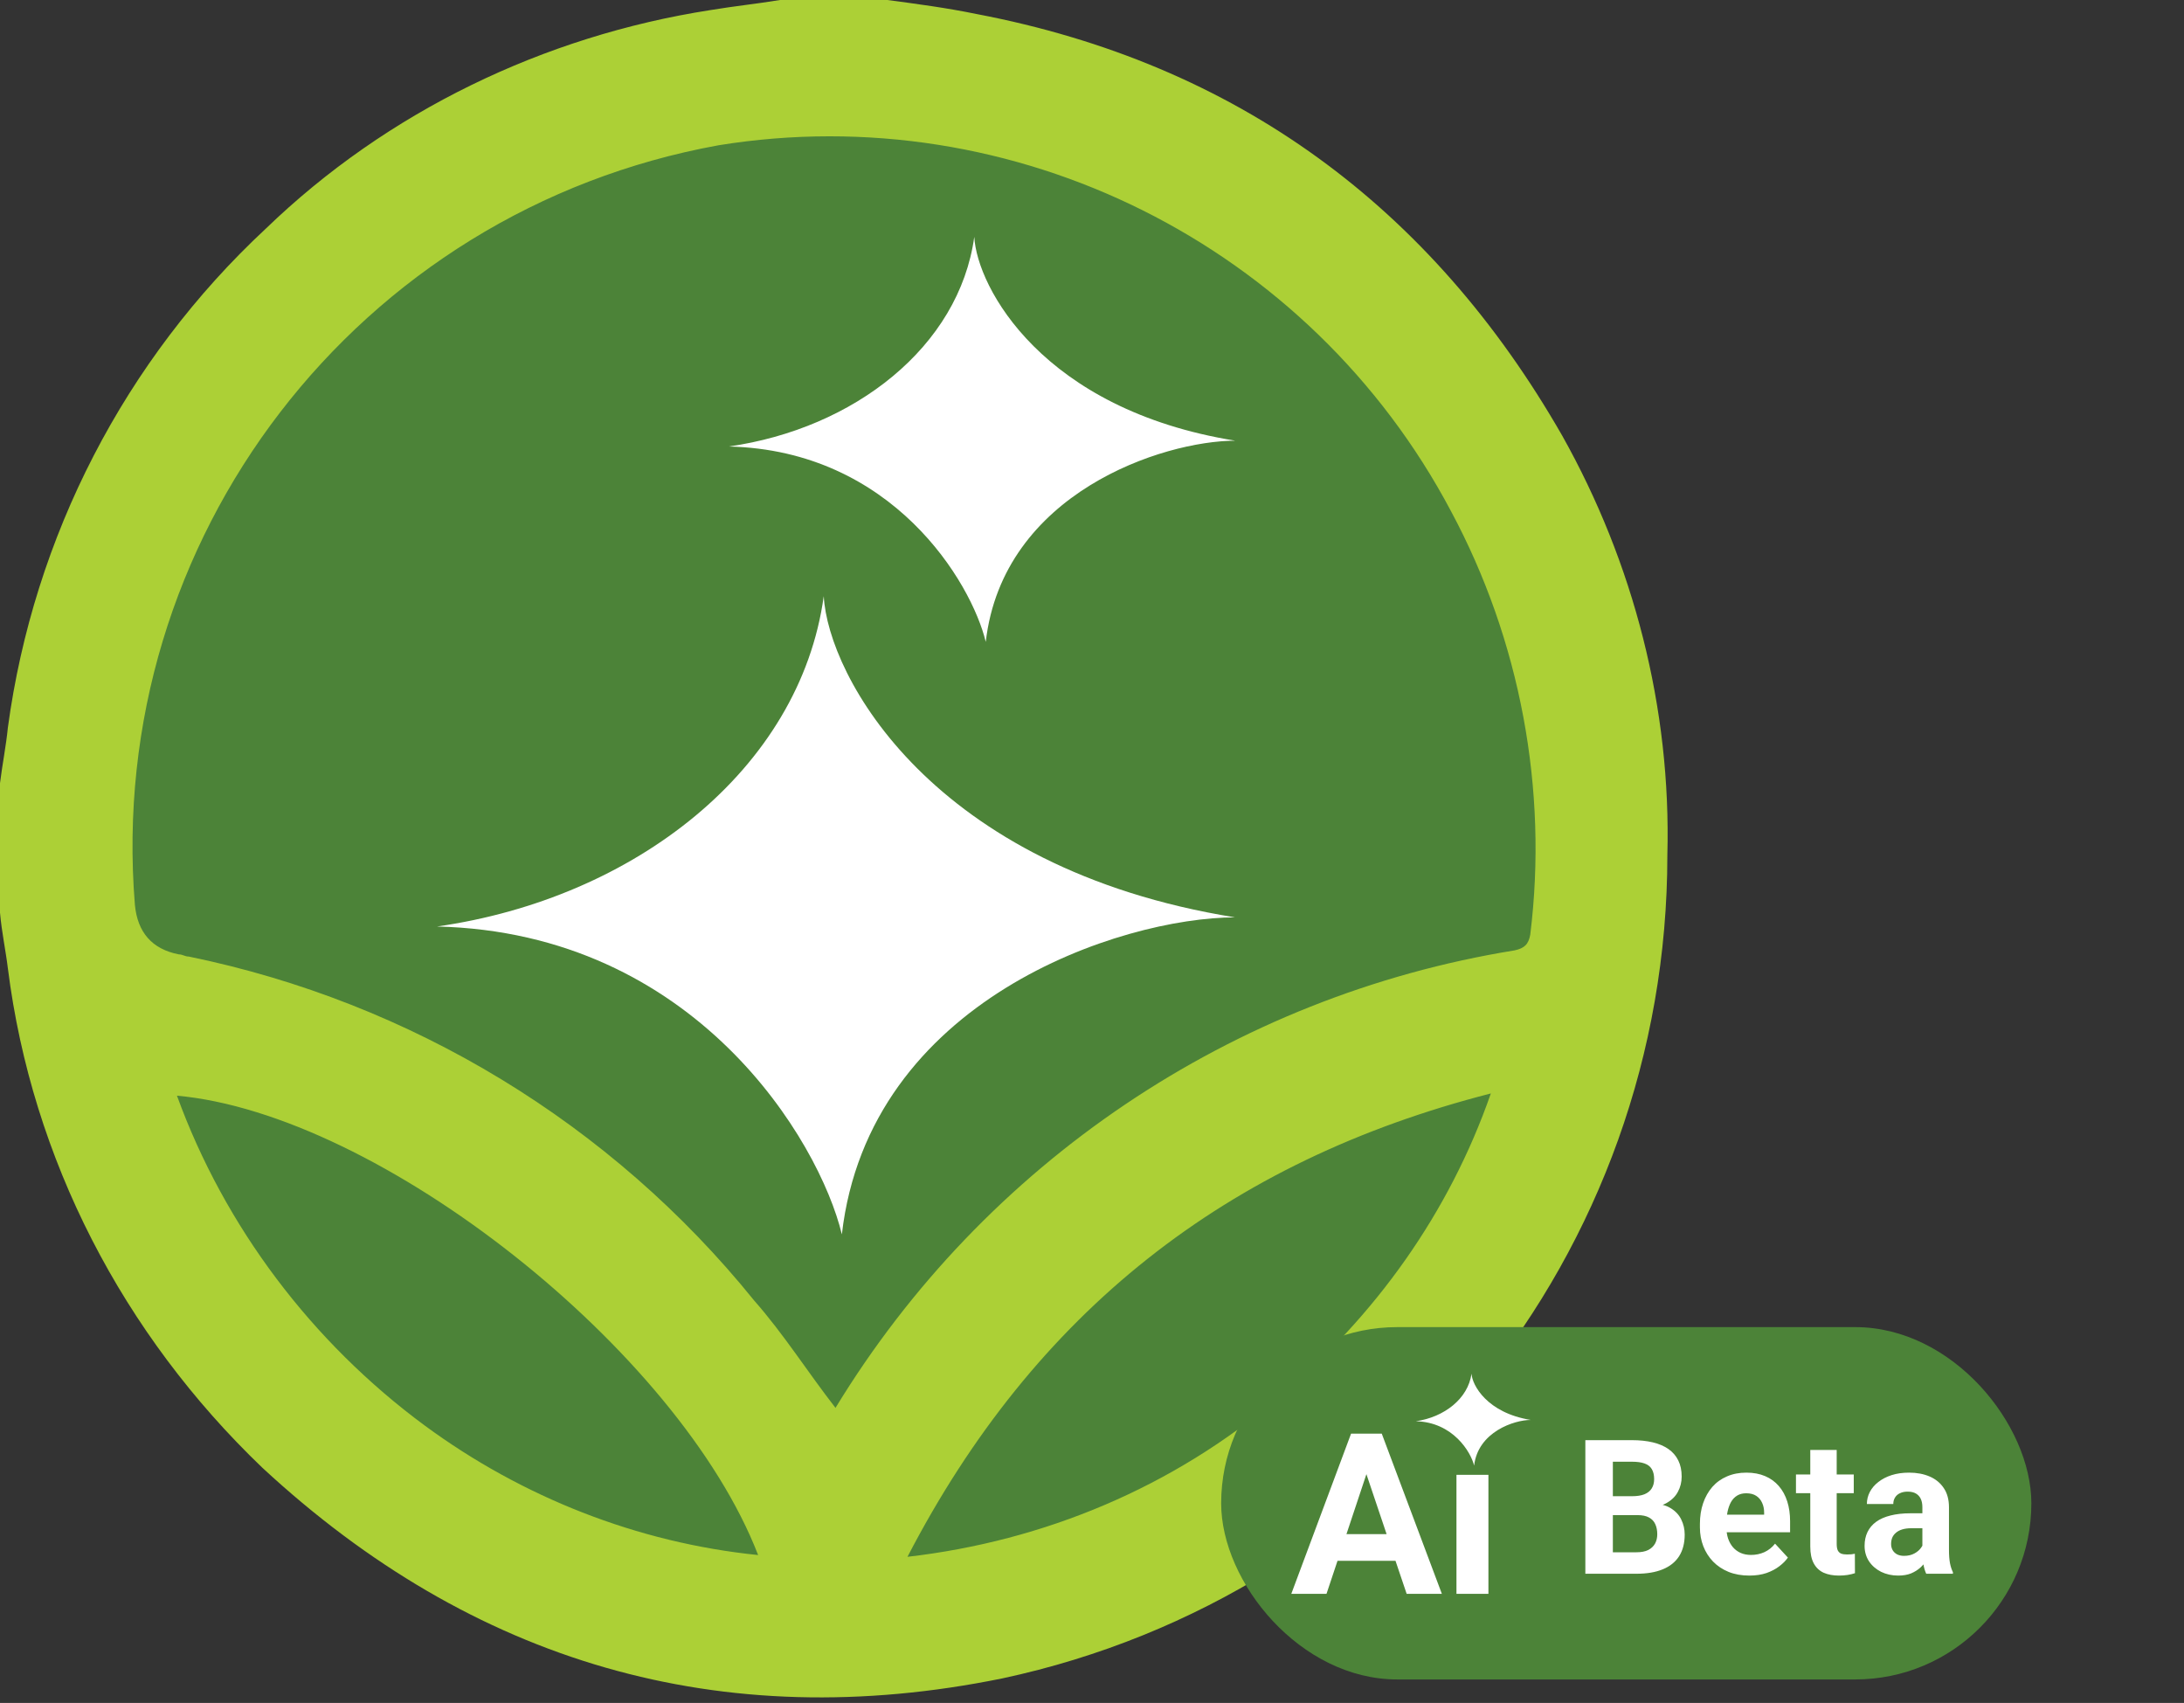 <svg width="186" height="145" viewBox="0 0 186 145" fill="none" xmlns="http://www.w3.org/2000/svg">
<rect x="0" y="0" width="186" height="145" fill="#333333" stroke="none"/>
<circle cx="70.357" cy="72.884" r="65.345" fill="#4C8338"/>
<path d="M71.697 105.103C73.992 85.122 95.466 78.13 105.177 78.11C79.297 73.942 70.517 57.518 70.155 50.762C68.12 65.527 54.018 76.498 37.218 78.889C59.212 79.414 69.766 97.115 71.697 105.103Z" fill="white"/>
<path d="M83.952 54.655C85.409 41.974 99.038 37.536 105.201 37.523C88.776 34.878 83.203 24.454 82.974 20.166C81.682 29.537 72.732 36.5 62.069 38.018C76.028 38.351 82.727 49.585 83.952 54.655Z" fill="white"/>
<path d="M75.569 0C78.106 0.336 80.642 0.673 83.178 1.196C105.334 5.417 121.895 17.634 133.048 37.1C139.128 47.934 142.336 60.301 142 72.817C142 106.666 118.501 135.808 85.379 142.907C61.395 147.801 40.246 141.562 22.343 124.973C10.481 113.616 2.723 98.708 0.671 82.456C0.485 80.924 0.149 79.393 0 77.711V66.69C0.186 65.158 0.522 63.477 0.671 61.945C2.872 45.693 10.63 30.636 22.641 19.465C32.973 9.49 46.326 3.064 60.5 0.859C62.514 0.523 64.379 0.336 66.431 0H75.569ZM71.168 119.855C83.85 99.045 104.961 84.81 128.982 80.924C129.84 80.738 130.176 80.401 130.325 79.579C131.854 67.213 129.467 54.51 123.574 43.526C111.563 20.848 86.386 8.294 61.209 12.367C30.437 17.933 8.952 45.88 11.488 77.039C11.712 79.405 12.955 80.812 15.218 81.261C15.554 81.261 15.741 81.448 16.076 81.448C35.024 85.333 52.07 95.682 64.23 110.739C66.766 113.616 68.781 116.829 71.168 119.892V119.855ZM15.069 93.291C19.135 104.462 26.557 114.288 36.181 121.387C44.461 127.477 54.271 131.362 64.566 132.408C57.815 114.961 32.302 94.823 15.032 93.291H15.069ZM77.285 132.558C88.96 131.213 99.926 126.617 108.878 118.996C117.158 112.046 123.425 103.266 126.968 93.104C104.477 98.858 88.102 111.71 77.285 132.558Z" fill="#ACD036"/>
<rect x="104" y="113" width="69" height="30" rx="15" fill="#4C8338"/>
<g clip-path="url(#clip0_25028_58560)">
<path d="M118.852 132.9H113.909L112.971 135.711H109.973L115.064 122.07H117.677L122.796 135.711H119.798L118.848 132.9H118.852ZM114.671 130.626H118.09L116.37 125.52L114.671 130.626Z" fill="white"/>
<path d="M126.765 125.578H124.039V135.716H126.765V125.578Z" fill="white"/>
</g>
<path d="M125.544 124.791C125.875 121.913 128.968 120.906 130.367 120.903C126.639 120.303 125.374 117.937 125.322 116.964C125.029 119.091 122.998 120.671 120.578 121.015C123.746 121.091 125.266 123.641 125.544 124.791Z" fill="white"/>
<path d="M139.469 129.008H136.547L136.531 127.398H138.984C139.417 127.398 139.771 127.344 140.047 127.234C140.323 127.12 140.529 126.956 140.664 126.742C140.805 126.523 140.875 126.258 140.875 125.945C140.875 125.591 140.807 125.305 140.672 125.086C140.542 124.867 140.336 124.708 140.055 124.609C139.779 124.51 139.422 124.461 138.984 124.461H137.359V134H135.016V122.625H138.984C139.646 122.625 140.237 122.688 140.758 122.812C141.284 122.938 141.729 123.128 142.094 123.383C142.458 123.638 142.737 123.961 142.93 124.352C143.122 124.737 143.219 125.195 143.219 125.727C143.219 126.195 143.112 126.628 142.898 127.023C142.69 127.419 142.359 127.742 141.906 127.992C141.458 128.242 140.872 128.38 140.148 128.406L139.469 129.008ZM139.367 134H135.906L136.82 132.172H139.367C139.779 132.172 140.115 132.107 140.375 131.977C140.635 131.841 140.828 131.659 140.953 131.43C141.078 131.201 141.141 130.938 141.141 130.641C141.141 130.307 141.083 130.018 140.969 129.773C140.859 129.529 140.682 129.341 140.438 129.211C140.193 129.076 139.87 129.008 139.469 129.008H137.211L137.227 127.398H140.039L140.578 128.031C141.271 128.021 141.828 128.143 142.25 128.398C142.677 128.648 142.987 128.974 143.18 129.375C143.378 129.776 143.477 130.206 143.477 130.664C143.477 131.393 143.318 132.008 143 132.508C142.682 133.003 142.216 133.375 141.602 133.625C140.992 133.875 140.247 134 139.367 134ZM148.984 134.156C148.328 134.156 147.74 134.052 147.219 133.844C146.698 133.63 146.255 133.336 145.891 132.961C145.531 132.586 145.255 132.151 145.062 131.656C144.87 131.156 144.773 130.625 144.773 130.062V129.75C144.773 129.109 144.865 128.523 145.047 127.992C145.229 127.461 145.49 127 145.828 126.609C146.172 126.219 146.589 125.919 147.078 125.711C147.568 125.497 148.12 125.391 148.734 125.391C149.333 125.391 149.865 125.49 150.328 125.688C150.792 125.885 151.18 126.167 151.492 126.531C151.81 126.896 152.049 127.333 152.211 127.844C152.372 128.349 152.453 128.911 152.453 129.531V130.469H145.734V128.969H150.242V128.797C150.242 128.484 150.185 128.206 150.07 127.961C149.961 127.711 149.794 127.513 149.57 127.367C149.346 127.221 149.06 127.148 148.711 127.148C148.414 127.148 148.159 127.214 147.945 127.344C147.732 127.474 147.557 127.656 147.422 127.891C147.292 128.125 147.193 128.401 147.125 128.719C147.062 129.031 147.031 129.375 147.031 129.75V130.062C147.031 130.401 147.078 130.714 147.172 131C147.271 131.286 147.409 131.534 147.586 131.742C147.768 131.951 147.987 132.112 148.242 132.227C148.503 132.341 148.797 132.398 149.125 132.398C149.531 132.398 149.909 132.32 150.258 132.164C150.612 132.003 150.917 131.76 151.172 131.438L152.266 132.625C152.089 132.88 151.846 133.125 151.539 133.359C151.237 133.594 150.872 133.786 150.445 133.938C150.018 134.083 149.531 134.156 148.984 134.156ZM157.875 125.547V127.141H152.953V125.547H157.875ZM154.172 123.461H156.422V131.453C156.422 131.698 156.453 131.885 156.516 132.016C156.583 132.146 156.682 132.237 156.812 132.289C156.943 132.336 157.107 132.359 157.305 132.359C157.445 132.359 157.57 132.354 157.68 132.344C157.794 132.328 157.891 132.312 157.969 132.297L157.977 133.953C157.784 134.016 157.576 134.065 157.352 134.102C157.128 134.138 156.88 134.156 156.609 134.156C156.115 134.156 155.682 134.076 155.312 133.914C154.948 133.747 154.667 133.482 154.469 133.117C154.271 132.753 154.172 132.273 154.172 131.68V123.461ZM163.719 132.094V128.328C163.719 128.057 163.674 127.826 163.586 127.633C163.497 127.435 163.359 127.281 163.172 127.172C162.99 127.062 162.753 127.008 162.461 127.008C162.211 127.008 161.995 127.052 161.812 127.141C161.63 127.224 161.49 127.346 161.391 127.508C161.292 127.664 161.242 127.849 161.242 128.062H158.992C158.992 127.703 159.076 127.362 159.242 127.039C159.409 126.716 159.651 126.432 159.969 126.188C160.286 125.938 160.664 125.742 161.102 125.602C161.544 125.461 162.039 125.391 162.586 125.391C163.242 125.391 163.826 125.5 164.336 125.719C164.846 125.938 165.247 126.266 165.539 126.703C165.836 127.141 165.984 127.688 165.984 128.344V131.961C165.984 132.424 166.013 132.805 166.07 133.102C166.128 133.393 166.211 133.648 166.32 133.867V134H164.047C163.938 133.771 163.854 133.484 163.797 133.141C163.745 132.792 163.719 132.443 163.719 132.094ZM164.016 128.852L164.031 130.125H162.773C162.477 130.125 162.219 130.159 162 130.227C161.781 130.294 161.602 130.391 161.461 130.516C161.32 130.635 161.216 130.776 161.148 130.938C161.086 131.099 161.055 131.276 161.055 131.469C161.055 131.661 161.099 131.836 161.188 131.992C161.276 132.143 161.404 132.263 161.57 132.352C161.737 132.435 161.932 132.477 162.156 132.477C162.495 132.477 162.789 132.409 163.039 132.273C163.289 132.138 163.482 131.971 163.617 131.773C163.758 131.576 163.831 131.388 163.836 131.211L164.43 132.164C164.346 132.378 164.232 132.599 164.086 132.828C163.945 133.057 163.766 133.273 163.547 133.477C163.328 133.674 163.065 133.839 162.758 133.969C162.451 134.094 162.086 134.156 161.664 134.156C161.128 134.156 160.641 134.049 160.203 133.836C159.771 133.617 159.427 133.318 159.172 132.938C158.922 132.552 158.797 132.115 158.797 131.625C158.797 131.182 158.88 130.789 159.047 130.445C159.214 130.102 159.458 129.812 159.781 129.578C160.109 129.339 160.518 129.159 161.008 129.039C161.497 128.914 162.065 128.852 162.711 128.852H164.016Z" fill="white"/>
<defs>
<clipPath id="clip0_25028_58560">
<rect width="16.788" height="13.64" fill="white" transform="translate(109.973 122.07)"/>
</clipPath>
</defs>
</svg>
